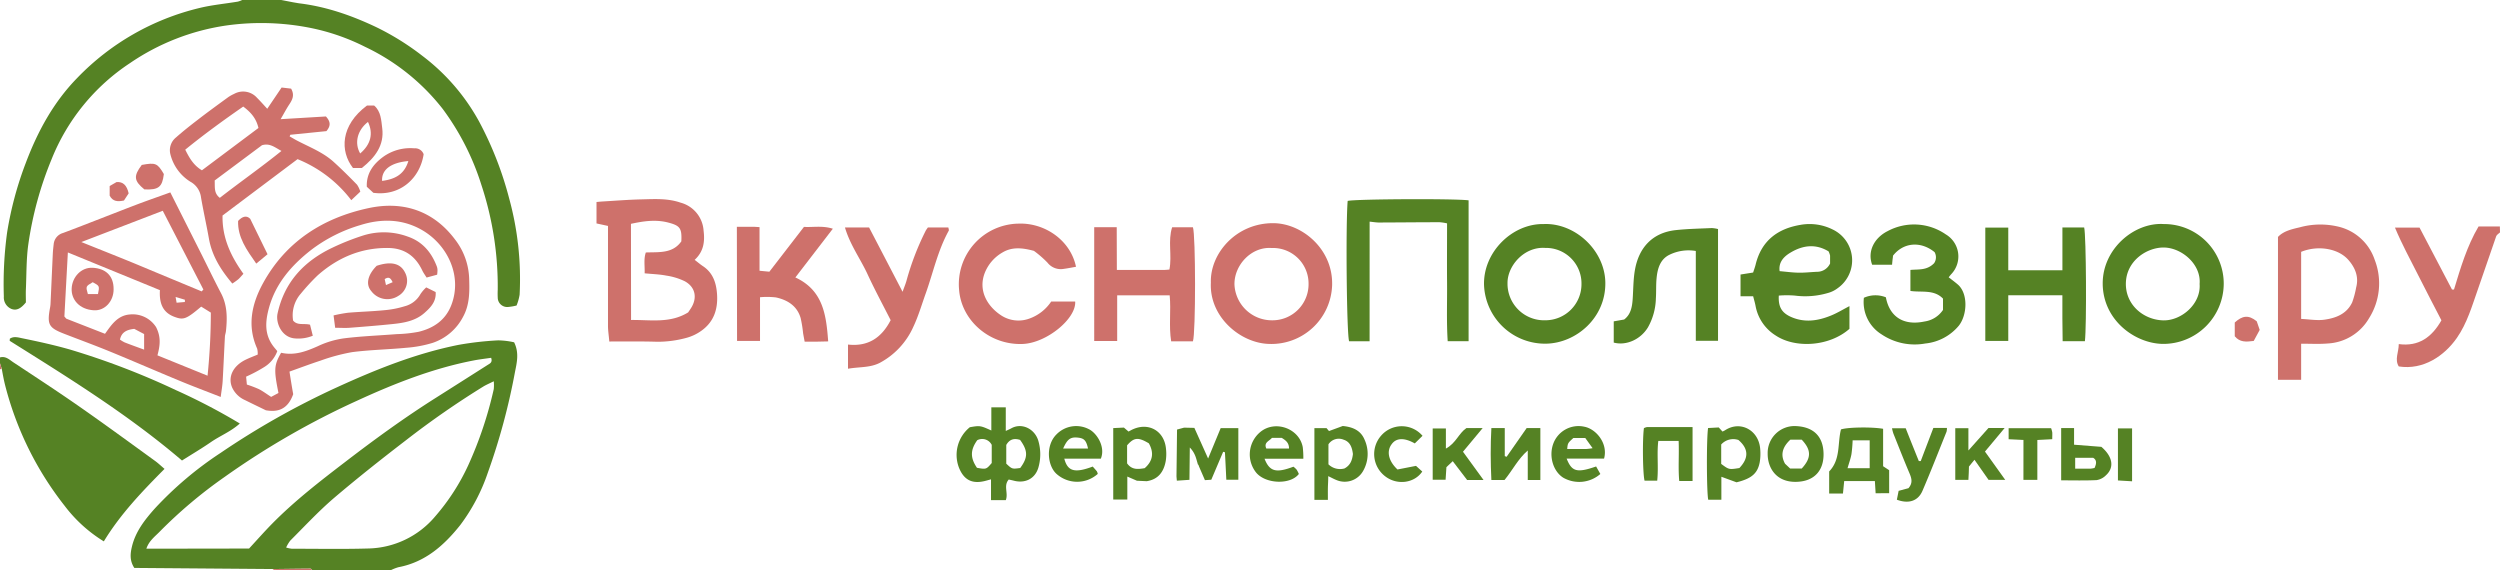 <?xml version="1.0" encoding="UTF-8"?> <svg xmlns="http://www.w3.org/2000/svg" viewBox="0 0 761.85 173.8"> <g id="Слой_2" data-name="Слой 2"> <g id="Слой_1-2" data-name="Слой 1"> <path d="M83.32,173.41l-42.39-.34c-1.45-2.21-1.24-4.34-.73-6.48,1.09-4.58,3.9-8.17,6.93-11.57a108.07,108.07,0,0,1,20.09-17,242.41,242.41,0,0,1,35.48-20c12-5.49,24.15-10.36,37.11-12.94a96.47,96.47,0,0,1,12-1.36,24,24,0,0,1,4.86.59c1.63,3.24.79,6.38.23,9.24a197.23,197.23,0,0,1-8.26,30.55A56.84,56.84,0,0,1,140.26,160c-4.92,6.19-10.68,11.31-18.84,12.85a13.68,13.68,0,0,0-2.38.94H95.23c-.21-.18-.43-.51-.65-.51C90.83,173.31,87.07,173.36,83.32,173.41Zm-7.42-6.25c2.36-2.55,4.65-5.15,7.07-7.61,6.82-6.91,14.47-12.84,22.15-18.72,9-6.91,18.19-13.6,27.8-19.66q7.89-5,15.75-10c.65-.41,1.48-.73,1-2.13-1.74.26-3.56.46-5.35.81-12.4,2.4-24.06,7-35.46,12.24a244.36,244.36,0,0,0-40.45,23.28A142.27,142.27,0,0,0,48.68,162c-1.45,1.49-3.27,2.8-4.08,5.21Zm11.3-.31a9.07,9.07,0,0,0,1.71.37c7.73,0,15.46.15,23.18-.07a27.39,27.39,0,0,0,20.52-9.77,65.41,65.41,0,0,0,10.06-15.55,118.36,118.36,0,0,0,7.8-23.25,12.1,12.1,0,0,0,0-2.39c-1.25.62-2.14,1-3,1.49A267.86,267.86,0,0,0,123.92,134c-7.58,5.82-15.09,11.75-22.36,17.95-4.63,4-8.77,8.47-13.09,12.78A10.64,10.64,0,0,0,87.2,166.85Z" style="fill:#558224"></path> <path d="M91.07,1c8.33,1,16.1,3.71,23.65,7.3a79.8,79.8,0,0,1,14.06,8.77,62.84,62.84,0,0,1,17.24,20,106.26,106.26,0,0,1,9.14,23.39,92.87,92.87,0,0,1,3.19,29.35,15.29,15.29,0,0,1-.93,3.29,16.25,16.25,0,0,1-2.61.45,2.88,2.88,0,0,1-3.13-2.87,23.57,23.57,0,0,1,0-2.38,98.58,98.58,0,0,0-5-32,78,78,0,0,0-11.78-23.12,65.71,65.71,0,0,0-23.61-18.89A65.65,65.65,0,0,0,94.88,8.56a76.55,76.55,0,0,0-26-.78A69.83,69.83,0,0,0,39.63,19.22,63.16,63.16,0,0,0,15.7,48.58,107.76,107.76,0,0,0,8.62,74.52C8,79,8.09,83.6,7.89,88.15c-.06,1.38,0,2.76,0,4-1.61,2-2.93,2.54-4.39,2a3.8,3.8,0,0,1-2.33-3.8,116.17,116.17,0,0,1,1-19.53A106.11,106.11,0,0,1,7.87,49.62c3.61-9.57,8.42-18.45,15.68-25.88A76.43,76.43,0,0,1,60.82,2.43C64.64,1.5,68.6,1.14,72.5.49A7.07,7.07,0,0,0,73.8,0H85.71l3.66.71Z" style="fill:#558224"></path> <path d="M0,108.92c1.69-.48,2.84.66,4,1.45,6.75,4.46,13.54,8.89,20.18,13.52,7.76,5.41,15.39,11,23.06,16.56.94.68,1.79,1.49,2.9,2.44-6.83,6.88-13.44,13.77-18.5,22.09a43.35,43.35,0,0,1-11.91-10.8A98.83,98.83,0,0,1,1.54,117.31c-.41-1.62-.7-3.27-1-4.9L0,110.71Z" style="fill:#558224"></path> <path d="M761.85,70.83c-.4.38-1,.7-1.16,1.17-1.89,5.37-3.67,10.78-5.57,16.15-1.8,5.09-3.28,10.34-6.43,14.85-3.81,5.46-10.23,9.84-17.69,8.67-1.33-2.15,0-4.31,0-6.81,6.07.81,10.06-2.08,13-7.24-2.34-4.54-4.79-9.2-7.16-13.91s-4.83-9.17-7-14.35h7.49q4.95,9.45,9.89,18.87l.61,0c2-6.57,3.94-13.21,7.49-19.22h6.49Z" style="fill:#ce716b"></path> <path d="M83.32,173.41c3.75,0,7.51-.1,11.26-.12.22,0,.44.33.65.51H83.33A.58.58,0,0,1,83.32,173.41Z" style="fill:#ce716b"></path> <path d="M0,110.71l.49,1.7a.77.77,0,0,1-.49.08Z" style="fill:#ce716b"></path> <path d="M51.9,58.63l9.5,18.86c2,4,3.9,7.94,5.95,11.85,1.94,3.68,1.93,7.58,1.51,11.54-.06.58-.29,1.15-.32,1.74-.24,4.53-.43,9.06-.69,13.6-.09,1.44-.35,2.88-.59,4.75-4.38-1.72-8.48-3.25-12.52-4.93-7.09-2.93-14.12-6-21.22-8.91-4.63-1.9-9.34-3.62-14-5.43s-5.2-2.79-4.29-7.81a9.39,9.39,0,0,0,.16-1.17c.24-5.12.46-10.25.7-15.37.05-1,.16-2,.27-2.93A3.91,3.91,0,0,1,19.21,71c3.77-1.4,7.51-2.88,11.27-4.33,4.12-1.6,8.23-3.22,12.37-4.78C45.77,60.81,48.72,59.78,51.9,58.63Zm11.35,55.86a190,190,0,0,0,1-19.23l-2.94-1.82c-4.57,3.87-5.42,4.13-8.11,3.13-3.85-1.41-4.67-4.47-4.47-8.15L20.68,76.93,19.62,96.44c.38.42.49.63.65.7L32,101.72c1.91-2.65,3.77-5.59,7.56-5.89a8.47,8.47,0,0,1,8,3.85c1.61,3.15,1.17,5.77.42,8.61ZM61.46,88.8l.52-.57-12.38-24L24.79,73.76c6.51,2.63,12.58,5,18.62,7.53S55.44,86.3,61.46,88.8Zm-17.54,13-3-1.58c-2.5.27-3.9,1.13-4.36,3.26a9.19,9.19,0,0,0,1.44.87c1.88.74,3.78,1.41,5.92,2.2Zm12.42-9.77,0-.69-2.83-.85.31,1.76Z" style="fill:#ce716b"></path> <path d="M89.35,120.12c-1.77,5-5.13,5.47-8.33,4.91-2.48-1.21-4.41-2.13-6.33-3.09a7.72,7.72,0,0,1-3.93-3.81c-1.41-3.23.22-6.65,4.18-8.55,1.14-.55,2.33-1,3.59-1.52a6.25,6.25,0,0,0-.16-1.82c-3.15-7-1.64-13.73,1.86-20.07,7-12.66,18.28-19.76,32-22.73,10.41-2.27,19.78.66,26.44,9.55a20.49,20.49,0,0,1,4.3,11.79c.13,4.06.2,8.07-1.89,11.83a16.28,16.28,0,0,1-9.18,7.86,36.58,36.58,0,0,1-8.09,1.51c-5.49.53-11,.62-16.51,1.33a58.24,58.24,0,0,0-9.66,2.6c-3.06,1-6.06,2.13-9.42,3.33C88.57,115.54,89,118.2,89.35,120.12ZM85.67,107.5c4.07.93,7.6-.41,11.18-2a27.51,27.51,0,0,1,7.87-2.38c5.37-.68,10.8-.87,16.2-1.3a40.77,40.77,0,0,0,6.75-.73c4.48-1.12,8.07-3.51,9.85-8.08,3.5-9-1.25-18.71-9.31-23.13-5.81-3.19-12.06-3.27-18.35-1.3a46.26,46.26,0,0,0-15.2,7.71C88.84,80.88,84.07,86.3,82,93.7c-1.15,4.14-1.5,8.13,1.29,11.82.4.53.84,1,1.21,1.49a9.53,9.53,0,0,1-4,4.86A45,45,0,0,1,75,114.78l.23,2.41a35.31,35.31,0,0,1,3.64,1.38c1.22.62,2.33,1.46,3.76,2.38l2.23-1.19C83.42,112.63,83.51,111.26,85.67,107.5Z" style="fill:#ce716b"></path> <path d="M99.32,35.49c1.43,1.59,1.53,2.82.15,4.47l-11,1.11-.21.49c.78.44,1.54.91,2.33,1.32,3.86,2,8,3.6,11.21,6.57,2.42,2.19,4.73,4.5,7,6.83a7.6,7.6,0,0,1,1,2.12L107.05,61a38.86,38.86,0,0,0-16.37-12.5L67.82,65.67c-.16,6.8,2.57,12.48,6.36,17.77-.68.72-1.09,1.26-1.59,1.69a19.73,19.73,0,0,1-1.79,1.28C67.33,82.3,64.6,78,63.66,72.67c-.74-4.15-1.67-8.27-2.39-12.43A6.31,6.31,0,0,0,58,55.37,13.75,13.75,0,0,1,51.92,47a5,5,0,0,1,1.7-5.1c2.14-1.89,4.38-3.66,6.65-5.4,3-2.33,6.15-4.6,9.25-6.87a11,11,0,0,1,1.79-1,5.65,5.65,0,0,1,7,1.16c1,1,1.89,2,3.13,3.36l4.38-6.48,2.89.34c1.15,2,.36,3.44-.61,4.9-.85,1.29-1.57,2.67-2.58,4.41Zm-25.22-3c-6,4.16-11.93,8.46-17.65,13.12,1.29,2.59,2.54,4.76,5.08,6.29L78.76,39C78.08,36.07,76.47,34.23,74.1,32.46ZM85.77,46c-2.2-1.21-3.59-2.43-5.94-1.74L65.42,55c.11,2-.3,3.87,1.57,5.29C73.08,55.54,79.39,51.14,85.77,46Z" style="fill:#ce716b"></path> <path d="M185.68,104.07c-.15-1.78-.39-3.24-.4-4.7,0-8.91,0-17.83,0-26.74V68.85l-3.5-.76V61.56c.53-.05,1.18-.12,1.83-.16,3.93-.23,7.86-.55,11.8-.64s8.05-.38,12,1a9.46,9.46,0,0,1,7,8.51c.43,3.43,0,6.41-2.72,8.92.93.71,1.66,1.34,2.45,1.87,3.08,2,4.13,5.06,4.37,8.56.32,4.66-1,8.59-4.95,11.3a14,14,0,0,1-4.24,2,33.26,33.26,0,0,1-9,1.23C195.54,104,190.8,104.07,185.68,104.07Zm6.63-6.56c6-.07,11.88,1.09,17.4-2.31.21-.32.54-.8.86-1.29,2-3.11,1.37-6.43-1.91-8.21A19.22,19.22,0,0,0,203.11,84c-2.15-.42-4.37-.48-6.66-.71.07-2.32-.33-4.36.36-6.35,4-.16,8.16.39,10.82-3.39.2-4-.39-4.79-4-5.73-3.83-1-7.55-.43-11.35.39Z" style="fill:#ce716b"></path> <path d="M3,103.22c1.15-.81,2.5-.4,3.66-.16,4.91,1,9.84,2.08,14.67,3.46a230.44,230.44,0,0,1,32.28,12.37,186,186,0,0,1,19.47,10.17c-2.75,2.48-6,3.73-8.78,5.65s-5.79,3.7-8.84,5.63C39.11,126.38,21,115.17,3,103.89,2.9,103.84,3,103.52,3,103.22Z" style="fill:#558224"></path> <path d="M701.25,104.74v11h-7.06V72.21c1.7-1.84,4.32-2.39,6.69-2.95A23.54,23.54,0,0,1,712.29,69a15.4,15.4,0,0,1,11.36,10.13A19.87,19.87,0,0,1,721.93,97a15.48,15.48,0,0,1-12.52,7.67C706.78,104.9,704.13,104.74,701.25,104.74Zm0-7.55c2.48.11,4.75.53,6.94.25,3.57-.47,6.94-1.73,8.62-5.31a27.41,27.41,0,0,0,1.2-4.51c.88-3.28-.3-6.06-2.37-8.42-3.13-3.56-9.37-4.51-14.39-2.45Z" style="fill:#ce716b"></path> <path d="M417.37,104h-6.24c-.75-2.22-1.06-35.53-.44-42.77,2.08-.58,32.52-.75,36.85-.18v42.92h-6.37c-.38-6-.14-11.92-.19-17.82s0-11.89,0-18.08a15.13,15.13,0,0,0-2.27-.35c-6.15,0-12.29.07-18.44.09-.86,0-1.73-.15-2.89-.27Z" style="fill:#558224"></path> <path d="M563.6,93.29v6.92c-6.13,5.41-16.45,6-22.41,2.07a13.48,13.48,0,0,1-6.19-9c-.18-1-.47-1.88-.74-3h-3.85V83.66l3.84-.61c.23-.73.54-1.54.75-2.38,1.8-7.47,6.89-11,13.64-12.14a15.73,15.73,0,0,1,9.8,1.38,10.4,10.4,0,0,1,1.45,18,8.54,8.54,0,0,1-2.9,1.39,24.36,24.36,0,0,1-10,.78,29.93,29.93,0,0,0-4.92,0c-.18,3.35.84,5.11,3.44,6.37,4.26,2,8.46,1.37,12.59-.34C559.94,95.35,561.61,94.32,563.6,93.29Zm-6.36-16.68c-4-2.43-7.92-1.83-11.59.36-2,1.19-3.7,2.87-3.33,5.66,2.07.18,3.92.44,5.78.47s3.73-.19,5.6-.27a4.37,4.37,0,0,0,4-2.53c0-.82,0-1.62,0-2.4A5.83,5.83,0,0,0,557.24,76.61Z" style="fill:#558224"></path> <path d="M369,86.11c-.27-8.85,7.7-18.18,19.08-18.1,8.7.07,18.21,7.89,17.87,18.94a18.52,18.52,0,0,1-19.2,17.86C378,104.58,368.47,96.57,369,86.11Zm18.49-10.53c-6.12-.45-11.38,5.15-11.3,11.1a11.42,11.42,0,0,0,11.38,10.93A11,11,0,0,0,398.77,86.4,10.83,10.83,0,0,0,387.53,75.58Z" style="fill:#ce716b"></path> <path d="M659.39,68.28a18.15,18.15,0,0,1,18.27,18.24,18.42,18.42,0,0,1-18.6,18.28c-8.44-.14-18.21-7.21-18.28-18.34C640.72,75.77,650.47,67.69,659.39,68.28Zm10.92,18.26c.53-6.14-5.75-11.3-11.31-11.11-5.06.17-11,4.16-11.16,10.83s5.45,11.27,11.49,11.37C664.73,97.71,670.75,92.69,670.31,86.54Z" style="fill:#558224"></path> <path d="M470.41,68.28c9.54-.42,18.68,8,18.8,17.87.13,10.77-8.93,18.39-18,18.58A18.61,18.61,0,0,1,452.25,87C451.88,76.83,460.9,68.09,470.41,68.28Zm.49,7.27c-6.51-.45-11.55,5.55-11.5,10.71A11.15,11.15,0,0,0,470.94,97.6a11,11,0,0,0,11-11A10.82,10.82,0,0,0,470.9,75.55Z" style="fill:#558224"></path> <path d="M340.35,82.26h14.47c.47,0,.95-.07,1.55-.12.84-4.31-.53-8.72.83-12.89h6.33c.85,2.34.88,32.28,0,34.76h-6.63c-.75-4.64,0-9.28-.45-14h-16v13.91h-7V69.24h6.86Z" style="fill:#ce716b"></path> <path d="M327.9,81.3c-1.38.24-2.53.48-3.69.63a5.14,5.14,0,0,1-5-1.89,32,32,0,0,0-4.13-3.59c-3.67-1-6.72-1.2-9.52.45a12.48,12.48,0,0,0-5.5,6.36c-2,5.31.82,10,4.85,12.73a9.62,9.62,0,0,0,8.79,1.09,13.37,13.37,0,0,0,6.64-5.19h7.31c.37,5.2-8.71,12.65-16,12.93-10,.4-18.61-7.06-19.37-16.42a18.48,18.48,0,0,1,18-20.25C318.3,67.81,326.22,73.16,327.9,81.3Z" style="fill:#ce716b"></path> <path d="M605,69.36H612v13H628.5V69.32h6.63c.62,2.31.77,30.3.22,34.66h-6.78c0-2.3-.06-4.63-.08-7s0-4.54,0-7H612v13.92h-7Z" style="fill:#558224"></path> <path d="M224.55,69.11h4.91c.58,0,1.15.06,2,.1V82.51l3,.29L245,69.14c2.69.18,5.59-.46,8.8.56L242.38,84.55c8.45,3.91,9.4,11.37,10,19.49l-3.59.08h-3.58c-.17-.91-.33-1.73-.47-2.54a37.55,37.55,0,0,0-.75-4.65c-1.08-3.72-4-5.52-7.52-6.29a23.62,23.62,0,0,0-4.86-.06v13.31h-7Z" style="fill:#ce716b"></path> <path d="M574.7,90.6c1.13,6,5.46,8.72,11.79,7.37a8.16,8.16,0,0,0,5.62-3.52V91c-2.78-2.86-6.49-1.82-9.93-2.34V82.26c2.47-.25,5,.22,7.22-2.05a3.18,3.18,0,0,0,.14-3.38c-4.2-3.4-9.48-3-12.67,1.09,0,.37-.1.86-.15,1.35s-.08.78-.13,1.4h-6.07c-1.52-4.08.66-8.2,4.7-10.23a17,17,0,0,1,17.76,1,7.81,7.81,0,0,1,1.68,12.07c-.26.28-.49.58-.82,1,1,.77,1.91,1.44,2.77,2.18,3.23,2.78,2.89,9.34.31,12.57a15.25,15.25,0,0,1-10.22,5.42,18.06,18.06,0,0,1-13.33-2.8A11.54,11.54,0,0,1,568,90.75,8.57,8.57,0,0,1,574.7,90.6Z" style="fill:#558224"></path> <path d="M258.42,112.37V105c6.14.68,10.25-2.09,13-7.43-2.35-4.63-4.87-9.29-7.09-14.1-2.16-4.65-5.29-8.87-6.84-14.16h7.35c3.27,6.27,6.56,12.59,10.21,19.61.54-1.49.89-2.34,1.15-3.21a81.83,81.83,0,0,1,5.9-15.4c.18-.33.42-.64.67-1H289c.06.41.23.76.12,1-3.33,6-4.73,12.7-7,19.07-1.23,3.42-2.24,6.94-3.79,10.21a23.09,23.09,0,0,1-10.25,11C265.07,112.11,261.86,111.76,258.42,112.37Z" style="fill:#ce716b"></path> <path d="M523.55,69.8v34.05h-6.77V76.48a13.25,13.25,0,0,0-7.95,1.12c-2.89,1.36-3.72,4.22-4,7.15-.21,2.06-.08,4.16-.22,6.23a18.83,18.83,0,0,1-2.41,8.77c-2.24,3.7-6.62,5.67-10.43,4.65V97.93l3.17-.56c2-1.51,2.43-3.78,2.6-6.2.21-3,.18-6,.68-8.85,1.15-6.67,5.17-11.42,12.5-12.2,3.63-.39,7.29-.45,10.94-.62A10,10,0,0,1,523.55,69.8Z" style="fill:#558224"></path> <path d="M307.41,146.13c-1.69,1.89-.07,4.11-.9,6.28H302v-6.34c-.88.24-1.34.38-1.8.49-4,1-6.5-.32-8-4.13a10.84,10.84,0,0,1,3.35-12.24c3.1-.53,3.19-.52,6.55,1v-7.06h4.4v7.2c.83-.39,1.25-.56,1.64-.78,3.19-1.82,7.14.07,8.26,3.71a14.59,14.59,0,0,1,.05,8.18c-1,3.49-4.11,5-7.67,4C308.35,146.33,307.88,146.24,307.41,146.13Zm-9.59-12c-2.15,3-2.17,5.37-.1,8.43,2.83.49,2.83.49,4.5-1.46v-5.53A3.25,3.25,0,0,0,297.82,134.14Zm13.05-.07c-1.92-.61-3.27-.14-4.22,1.54v5.7c1.78,1.66,1.78,1.66,4.25,1.32C313.28,139.42,313.29,137.39,310.87,134.07Z" style="fill:#558224"></path> <path d="M571.58,150.32l-.23-3.71H562c-.12,1.19-.24,2.41-.38,3.79h-4.2v-6.73c3.56-3.7,2.5-8.58,3.6-12.81,2.07-.68,9.31-.8,12.84-.19v11.41l1.84,1.21v7Zm-1.81-7.64v-8.5h-5.2a41.19,41.19,0,0,1-.36,4.24c-.26,1.39-.76,2.75-1.19,4.26Z" style="fill:#558224"></path> <path d="M362.47,146.22l-3.84.26-.11-1.31q.09-7.14.17-14.27l2.15-.58,3.13.07,4.19,9.34,3.83-9.26h5.38v15.72h-3.66c-.13-2.74-.27-5.55-.42-8.36l-.54-.16c-1.19,2.79-2.37,5.58-3.62,8.52l-1.94.13-1.8-4.16-.18-.51a.41.41,0,0,1-.23-.38c-.48-1.49-.68-3.12-2.4-4.9C362.54,140.1,362.51,143.16,362.47,146.22Z" style="fill:#558224"></path> <path d="M405,131.36l4.19-1.54c3.17.3,5.53,1.43,6.66,4.19a10.46,10.46,0,0,1-.42,9.45,6.44,6.44,0,0,1-8.18,2.82c-.73-.29-1.41-.67-2.48-1.18,0,1.35-.09,2.48-.11,3.61s0,2.33,0,3.61h-4.11V130.47h3.7Zm4.75,11.38c1.82-1,2.33-2.58,2.54-4.38-.24-1.87-.78-3.73-2.85-4.37a3.77,3.77,0,0,0-4.61,1.41v6.1A5.06,5.06,0,0,0,409.77,142.74Z" style="fill:#558224"></path> <path d="M520.52,130.44l3.25-.18,1.14,1.25a6.53,6.53,0,0,0,.75-.37c4.74-3.14,10.44,0,10.76,5.88a15.91,15.91,0,0,1-.16,3.84c-.65,3.43-2.51,5-7.07,6.12l-4.62-1.69v7h-4C520.08,150.3,520,133.86,520.52,130.44Zm4,5v5.93c2.37,1.76,2.37,1.76,5.54,1.26,2.91-3.06,2.82-5.88-.29-8.55A4.94,4.94,0,0,0,524.56,135.41Z" style="fill:#558224"></path> <path d="M346.47,146.5l-2.93-1.27v7h-4.29V130.46l3.25-.16,1.41,1.21.78-.42c5.11-2.68,10.21.1,10.65,5.83a14,14,0,0,1-.09,3.55c-.59,3.28-2.26,5.64-5.82,6.17Zm2.36-3.83c2.55-2.22,2.85-4.77,1.27-7.57-3.26-1.94-4.54-1.81-6.63.61v5.49C344.92,143.26,346.86,143,348.83,142.67Z" style="fill:#558224"></path> <path d="M511.55,134.37h-6.2c-.48,3.93.1,8-.33,12.1h-3.86c-.55-2.1-.67-12.61-.19-16a3.42,3.42,0,0,1,1-.33c4.54,0,9.07,0,13.82,0v16.44h-4.06C511.37,142.59,511.72,138.66,511.55,134.37Z" style="fill:#558224"></path> <path d="M459.13,139.2l6.11-8.76h4.17v15.84h-3.84v-9c-3,2.61-4.67,6.07-7.09,9h-4c-.25-5.33-.29-10.5,0-15.83h4.08V139Z" style="fill:#558224"></path> <path d="M538.68,138.23a8.19,8.19,0,0,1,8.44-8.39c5.55.19,8.52,3.16,8.59,8.48.07,5-2.78,8.49-8.54,8.52C541.12,146.87,538.64,142.41,538.68,138.23Zm10.37,4.56c3-3.26,2.94-5.69,0-8.81h-3.45c-2.52,2.33-3.07,4.73-1.63,7.33l1.57,1.48Z" style="fill:#558224"></path> <path d="M486.4,142.15l1.29,2.29a9.8,9.8,0,0,1-11.36,1.1c-3-1.95-4.31-6.34-3.08-10.06a8.2,8.2,0,0,1,9.57-5.44c3.57.68,7.29,5.1,6,9.72h-11.4C479,143.76,480.57,144.17,486.4,142.15Zm-3.3-8.67h-3.64c-1.7,1.55-1.7,1.55-1.87,3.34,2,0,3.93,0,5.89,0a16.32,16.32,0,0,0,1.85-.24Z" style="fill:#558224"></path> <path d="M333,142.18c.48.55.9,1,1.25,1.44a2.72,2.72,0,0,1,.28.8,9.43,9.43,0,0,1-12.56,0c-2.8-2.51-3.39-8.73,0-12.06a8.38,8.38,0,0,1,9.82-1.59c2.4,1.14,5.17,5.36,3.68,9H324.33C325.36,143.67,327.53,144.23,333,142.18Zm-1.43-5.49c-.54-2.44-1.19-3.12-3-3.32-2.34-.27-3.29.4-4.59,3.32Z" style="fill:#558224"></path> <path d="M578.05,152.28c.18-.9.37-1.82.54-2.7l3-.81c1.3-1.52,1-2.84.4-4.32-1.74-4.08-3.35-8.21-5-12.33a12.76,12.76,0,0,1-.42-1.62h4.17c1.28,3.24,2.64,6.64,4,10l.59,0c1.27-3.35,2.55-6.7,3.84-10.09h4.14a4.55,4.55,0,0,1-.12,1.15c-2.42,6-4.78,12.07-7.33,18C584.52,152.7,581.63,153.62,578.05,152.28Z" style="fill:#558224"></path> <path d="M397.18,139.79H385.35c1.56,3.93,3.5,4.43,8.81,2.43a6.51,6.51,0,0,1,1,.93,9.16,9.16,0,0,1,.65,1.29c-2.56,3.34-10.09,3.08-13-.41a8.87,8.87,0,0,1,1.34-12.45c4.52-3.64,11.79-1,12.85,4.68A27.51,27.51,0,0,1,397.18,139.79Zm-4.36-3.11c0-1.83-1.11-2.54-2.21-3.24h-3c-.83,1-2.54,1.37-1.72,3.24Z" style="fill:#558224"></path> <path d="M440.62,130.58v6.12c3.06-1.62,3.92-4.68,6.26-6.25h4.95l-6,7.21,6.26,8.61h-5l-4.38-5.73-1.93,1.82c-.08,1.24-.16,2.42-.25,3.83H436.6V130.58Z" style="fill:#558224"></path> <path d="M628.12,146.38V130.44h3.93v5.08l8.32.65c3.51,3,4,6.33,1.37,8.69a5.1,5.1,0,0,1-2.82,1.45C635.39,146.48,631.84,146.38,628.12,146.38Zm10.17-3.77c.68-1.44.65-2.47-.41-3.09h-5.49v3.31c1.69,0,3.15,0,4.62,0A10.18,10.18,0,0,0,638.29,142.61Z" style="fill:#558224"></path> <path d="M606,146.24l-4.3-6.13c-.71.86-1.19,1.46-1.68,2.06,0,1.31-.11,2.59-.17,4.06h-4V130.48h4v6.8l6.12-6.85h4.93l-6,7.18,6.18,8.63Z" style="fill:#558224"></path> <path d="M113.78,58.76l-2-1.85c-.17-4.07,2-6.93,5-9.12a14.16,14.16,0,0,1,9.49-2.59A2.75,2.75,0,0,1,129.1,47C128,54.27,122,59.86,113.78,58.76Zm10.66-9.68c-5.4.47-8.2,2.68-8,6.05C120.11,54.64,123.16,53.34,124.44,49.08Z" style="fill:#ce716b"></path> <path d="M111.85,32.15H114c2.12,1.78,2.17,4.52,2.48,6.92.67,5.21-2.18,8.92-6.22,12.13h-2.69C103.57,46.08,103.72,38.19,111.85,32.15Zm.29,5c-3.25,2.52-4.22,6.43-2.38,9.62C113,44,113.83,40.71,112.14,37.15Z" style="fill:#ce716b"></path> <path d="M425.87,143.07l5.64-1.1,1.91,1.73c-2.45,3.62-7.74,4.21-11.3,1.45a8.51,8.51,0,0,1-1.28-12.34,8.32,8.32,0,0,1,12.66,0l-2.36,2.32c-3.16-1.8-5.62-1.71-7,.18C422.51,137.39,423,140.38,425.87,143.07Z" style="fill:#558224"></path> <path d="M616.63,134.07l-4.52-.22v-3.37h12.94a7.87,7.87,0,0,1,.35,1.25c.05.58,0,1.17,0,2.11l-4.54.24v12.15h-4.24Z" style="fill:#558224"></path> <path d="M649.73,130.55v16.12l-4.31-.26V130.55Z" style="fill:#558224"></path> <path d="M78.09,80.33c-3-4.27-5.69-8.07-5.53-13,1.36-1.47,2.62-1.73,3.69-.65,1.81,3.69,3.47,7.09,5.28,10.8Z" style="fill:#ce716b"></path> <path d="M44,57.72c-3.22-2.63-3.35-4.07-.8-7.46,4.22-.77,4.77-.54,6.73,2.78C49.45,57,48.35,57.92,44,57.72Z" style="fill:#ce716b"></path> <path d="M686.8,103.9c-2.38.31-4.24.43-5.78-1.43V98.28c2.29-2.08,4.16-2.43,6.7-.37l.9,2.63Z" style="fill:#ce716b"></path> <path d="M37.78,61.1c-1.87.4-3.39.35-4.36-1.47V56.69l2.1-1.21c2-.15,3.13,1,3.69,3.44Z" style="fill:#ce716b"></path> <path d="M358.69,130.9q-.09,7.13-.17,14.27Q358.61,138,358.69,130.9Z" style="fill:#ce716b"></path> <path d="M91.07,1,89.37.71Z" style="fill:#ce716b"></path> <path d="M34.62,88.19c0,3.62-2.67,6.56-6,6.37-4.57-.27-6.95-3.4-6.78-6.67.18-3.53,2.95-6.47,6.4-6.29C32.09,81.81,34.67,83.92,34.62,88.19ZM28.26,86c-2.16,1.26-2.16,1.26-1.48,3.62h3.08C30.36,87.14,30.36,87.14,28.26,86Z" style="fill:#ce716b"></path> <path d="M133.21,83.71l-3.21.87c-.48-.78-.95-1.4-1.28-2.09-2.07-4.39-5.38-6.84-10.36-6.92-8.3-.11-15.39,2.92-21.52,8.31a62.58,62.58,0,0,0-5.17,5.61,10,10,0,0,0-2.35,8.2c1.35,1.59,3.21.77,5.16,1.26l.84,3.36a11.64,11.64,0,0,1-5.75.79c-3.79-.49-5.58-4.72-5-7.5,2.07-9.62,8.06-16,16.71-20.11a73.78,73.78,0,0,1,9.59-3.79,21.11,21.11,0,0,1,13.37.39c4.51,1.53,7.28,4.84,8.91,9.2a3.47,3.47,0,0,1,.17,1.16A9.29,9.29,0,0,1,133.21,83.71Z" style="fill:#ce716b"></path> <path d="M129.89,87.58,132.76,89c.23,2.91-1.56,4.73-3.44,6.39-2.7,2.38-6.14,3-9.57,3.35-4.4.46-8.82.81-13.23,1.15-1.36.1-2.73,0-4.38,0l-.49-3.77a44.23,44.23,0,0,1,4.45-.82c3.64-.31,7.29-.4,10.92-.76a29.52,29.52,0,0,0,6.33-1.22,7.68,7.68,0,0,0,4.79-3.71A11.28,11.28,0,0,1,129.89,87.58Z" style="fill:#ce716b"></path> <path d="M114.79,81c4.34-1.44,7.22-.77,8.61,2a5.31,5.31,0,0,1-2,7.16,6.11,6.11,0,0,1-8.24-1.43C111.35,86.66,112.07,83.74,114.79,81Zm4.86,5c-.56-1.18-1.11-1.82-2.42-.94l.39,1.81Z" style="fill:#ce716b"></path> </g> </g> </svg> 